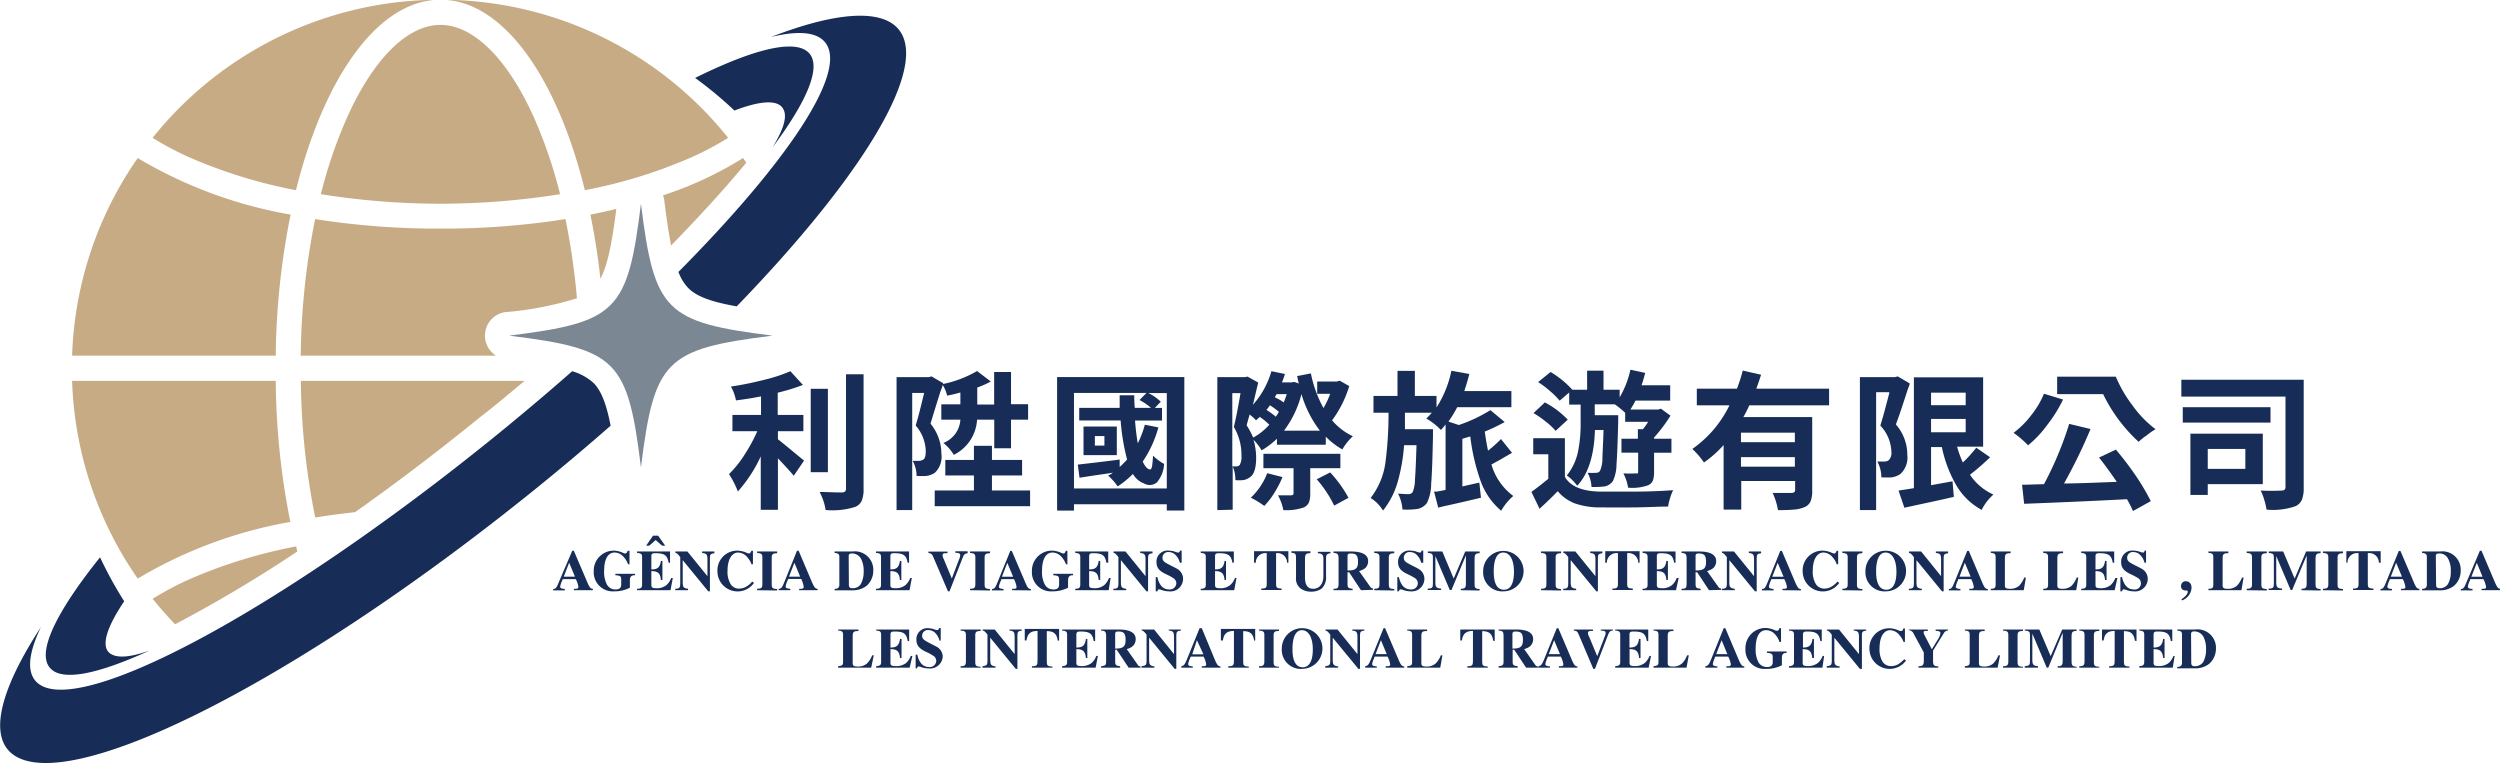 <svg xmlns="http://www.w3.org/2000/svg" viewBox="0 0 262.11 80"><defs><style>.cls-1{fill:#172d57;}.cls-2{fill:#c7ab84;}.cls-3{fill:#7c8794;}</style></defs><g id="图层_2" data-name="图层 2"><g id="图层_1-2" data-name="图层 1"><path class="cls-1" d="M79.76,53.45v-5.6a14.81,14.81,0,0,1-2.4,3.68,9.5,9.5,0,0,0-.93-1.82,11.39,11.39,0,0,0,1.64-2.05,17.75,17.75,0,0,0,1.33-2.45H76.79V43.5h3V41.56c-.86.17-1.73.31-2.63.42a4.53,4.53,0,0,0-.53-1.45A34.48,34.48,0,0,0,80,39.85a17,17,0,0,0,2.87-.93l1.31,1.44a21.25,21.25,0,0,1-2.64.81V43.5h2.69v1.71H81.56v.84c.31.24.93.75,1.86,1.52l.88.72-1.08,1.59c-.33-.41-.88-1-1.66-1.83v5.4ZM85,49.51V40.76H86.8v8.75Zm1.57,4a6.09,6.09,0,0,0-.64-1.93c.67,0,1.46.05,2.34.05.29,0,.43-.14.43-.39v-12h1.84v12a3.15,3.15,0,0,1-.19,1.25,1.29,1.29,0,0,1-.67.65A7.86,7.86,0,0,1,86.55,53.47Z"/><path class="cls-1" d="M94,53.48V39.54h3.39l.27-.08,1.22.71,0,.09a11.81,11.81,0,0,0,3.56-1.36L103.88,40a9.86,9.86,0,0,1-1.42.63v1.78h1.77V39H106v3.38h1.79V44H106V47h-1.76V44h-1.8A4.4,4.4,0,0,1,100,47.69a4.76,4.76,0,0,0-1.09-1.25A2.8,2.8,0,0,0,100.69,44h-2V42.39h2V41.15c-.45.13-.91.24-1.39.33a3.87,3.87,0,0,0-.47-1.14c0,.18-.14.45-.27.83-.48,1.54-.82,2.63-1,3.25a5,5,0,0,1,1.14,3.15,2.32,2.32,0,0,1-.69,2,2.06,2.06,0,0,1-.91.33,7.92,7.92,0,0,1-1,0,3.36,3.36,0,0,0-.41-1.58l.69,0a1,1,0,0,0,.44-.15q.24-.16.24-.87A4.24,4.24,0,0,0,96,44.61c.23-.72.52-1.86.89-3.41H95.64V53.48Zm4-.41V51.42h4.11V49.85h-3V48.22h3V46.74H104v1.48h3.16v1.63H104v1.57h4v1.65Z"/><path class="cls-1" d="M110.83,53.53v-14h13.34v14h-1.84v-.66H112.6v.66Zm1.77-2.32h9.73v-10h-1.94a4.74,4.74,0,0,1,1.31.91l-.62.65h.75v1.32H119c.08,1,.18,1.77.29,2.39a10.14,10.14,0,0,0,.74-1.95l1.42.28a11.93,11.93,0,0,1-1.64,3.58c.22.49.46.77.72.83s.29-.42.36-1.45a5.1,5.1,0,0,0,1.16.87,3.26,3.26,0,0,1-.75,1.93,1.17,1.17,0,0,1-1.35.12,2.25,2.25,0,0,1-1.17-1A10,10,0,0,1,117.18,51a5.53,5.53,0,0,0-1-1.13,2.94,2.94,0,0,0,.5-.31l-1.06.16c-1.14.16-1.95.29-2.44.37L113,48.71c1.59-.18,3.06-.35,4.39-.53l0,.78c.21-.19.48-.45.78-.78a22.92,22.92,0,0,1-.68-4.1h-4.34V42.76h4.24c0-.14,0-.37,0-.67s0-.51,0-.65h1.53q0,.87.06,1.32h1.69a6.07,6.07,0,0,0-1.2-.82l.73-.74H112.6Zm1-3.49v-3h3.49v3Zm1.19-1h1v-1h-1Z"/><path class="cls-1" d="M127.63,53.48V39.54h2.93l.23-.06,1.13.63-.14.56q-.27,1.17-.42,1.77a9,9,0,0,0,1.94-3.52l1.42.29c-.13.4-.23.69-.31.88h1l.28-.05.49.17a4.53,4.53,0,0,1-.13-.53c0-.11-.05-.2-.06-.25l1.45-.28a12.54,12.54,0,0,0,1.32,3.63,8.72,8.72,0,0,0,.7-1.49H138.1V40h2.06l.3-.09,1,.57a11.73,11.73,0,0,1-1.8,3.59,6.5,6.5,0,0,0,2.18,1.67,5.57,5.57,0,0,0-1.1,1.38A7.71,7.71,0,0,1,139,45.78v.85h-5.12V46a8.65,8.65,0,0,1-1.61,1.22,5,5,0,0,0-.85-1.11A6.65,6.65,0,0,1,131.7,48c0,1-.2,1.72-.61,2a1.54,1.54,0,0,1-.77.34,5.15,5.15,0,0,1-.8,0,3.4,3.4,0,0,0-.28-1.44v4.54Zm2-4.58a.48.48,0,0,0,.34-.14,1.77,1.77,0,0,0,.19-1,5.75,5.75,0,0,0-.8-3c.21-.84.44-2,.7-3.54h-.86v7.68Zm1.72-3a6.19,6.19,0,0,0,1.73-1.37,6.54,6.54,0,0,0-1-.82,2.11,2.11,0,0,1-.2.18l-.19.18a4.57,4.57,0,0,0-.68-.61q-.06.24-.18.66l-.13.47A7.76,7.76,0,0,1,131.39,45.89Zm1.2,7.14a9.32,9.32,0,0,0-1.41-.86,6.93,6.93,0,0,0,1.72-2.57l1.6.41a10.53,10.53,0,0,1-.86,1.66A7.27,7.27,0,0,1,132.59,53Zm2,.45a5.2,5.2,0,0,0-.56-1.56h1.38c.16,0,.25-.08.25-.2V49.09h-3.16V47.58h8.07v1.51h-3.16v2.67a2.39,2.39,0,0,1-.14.92,1.07,1.07,0,0,1-.53.52A5.51,5.51,0,0,1,134.56,53.48Zm-.8-9.79a4,4,0,0,0,.33-.52,7.42,7.42,0,0,0-.94-.69,4.4,4.4,0,0,1-.36.49A7.39,7.39,0,0,1,133.76,43.69Zm.83-1.49a8.83,8.83,0,0,0,.33-.89h-1.06c-.06.1-.13.21-.19.33C134.05,41.85,134.35,42,134.59,42.2Zm0,2.94h3.8a11.75,11.75,0,0,1-1.93-3.83A10.79,10.79,0,0,1,134.63,45.14Zm5.3,7.86a12,12,0,0,0-1.83-2.76l1.41-.72a12.84,12.84,0,0,1,1.92,2.66Z"/><path class="cls-1" d="M145,53.53a4,4,0,0,0-1.3-1.32,7.75,7.75,0,0,0,1.57-3.84,40,40,0,0,0,.31-5.1H144V41.51h2.52V38.88h1.82v2.63h2.27v1.21a11.27,11.27,0,0,0,1.56-3.85l1.88.34c-.13.52-.3,1.12-.53,1.79h4.94v1.69h-5.68a11.84,11.84,0,0,1-.92,1.51l1.09.36A15.75,15.75,0,0,0,156.26,43l1.5,1.25a21,21,0,0,1-2.09,1c.1.74.22,1.4.34,2a13.15,13.15,0,0,0,1.36-1.22l1.16,1.45c-.27.15-.66.37-1.16.67l-1,.55A6.26,6.26,0,0,0,158.66,52a5.89,5.89,0,0,0-1.27,1.55,7.29,7.29,0,0,1-2.18-3.19,21.39,21.39,0,0,1-1.06-4.6l-.42.12-.41.13V51l.78-.18,1-.22.17,1.58c-.9.22-2.21.53-3.95.91l-.53.13-.44-1.68.27,0c.41-.07.72-.12.94-.18V44.5a5.4,5.4,0,0,1-.49.58,6.79,6.79,0,0,0-1.53-1.2c.18-.17.37-.37.58-.61h-2.82c0,.59,0,1.17,0,1.73h2.94c0,.23,0,.47,0,.71-.05,2.41-.11,4.09-.19,5a4.77,4.77,0,0,1-.43,2,1.61,1.61,0,0,1-1,.65,8.27,8.27,0,0,1-1.58.06,4.31,4.31,0,0,0-.46-1.66c.3,0,.66.05,1.07.05a.52.52,0,0,0,.46-.22,3.46,3.46,0,0,0,.24-1.32c.06-.73.11-1.93.16-3.59h-1.3a19.4,19.4,0,0,1-.66,3.81A8.63,8.63,0,0,1,145,53.53Z"/><path class="cls-1" d="M161.41,53.34l-.85-1.77c.72-.51,1.31-1,1.77-1.37V47.63h-1.58V45.94h3.32V50c.59,1,1.77,1.47,3.53,1.54,1,0,2.27,0,3.82,0s3-.07,4-.15a4.83,4.83,0,0,0-.32.83,5.25,5.25,0,0,0-.21.89c-1,0-2.24.08-3.67.09s-2.69,0-3.63,0a8,8,0,0,1-2.5-.43,4.42,4.42,0,0,1-1.77-1.27Q162.26,52.58,161.41,53.34Zm1.69-8.17a7.22,7.22,0,0,0-1-.94,11,11,0,0,0-1.32-.92l1.19-1.12A9.29,9.29,0,0,1,164.37,44Zm7.6,6a4.77,4.77,0,0,0-.5-1.54,11.78,11.78,0,0,0,1.32,0,.26.26,0,0,0,.18,0s.05-.07.05-.15V47.46H170V46h1.72V45h.53a6.39,6.39,0,0,0,.55-.78h-2.41v-.94a9.53,9.53,0,0,0-1.09-.89h-2.1v1.14h2.46v.64c-.06,2.19-.11,3.7-.18,4.51a4.14,4.14,0,0,1-.37,1.74,1.35,1.35,0,0,1-.89.58,9.62,9.62,0,0,1-1.36.06,3.45,3.45,0,0,0-.41-1.49,8.17,8.17,0,0,0,.91,0,.47.47,0,0,0,.39-.2A3.27,3.27,0,0,0,168,48.3c0-.64.08-1.71.12-3.22h-.9q-.12,4-1.86,5.85a4.66,4.66,0,0,0-1.09-1.08,5.92,5.92,0,0,0,1.22-2.74,14.54,14.54,0,0,0,.23-2.8V42.42h-1.2V41.15l-1,.86a7.74,7.74,0,0,0-1-1,9.46,9.46,0,0,0-1.26-.95L162.57,39a10.1,10.1,0,0,1,2.28,1.86l0,0h1.55v-2h1.72v2h1.69v.8a9.91,9.91,0,0,0,1.13-2.9l1.55.34c-.11.42-.23.85-.38,1.29h3V42h-3.64a8.78,8.78,0,0,1-.54.94h2.9l.31-.09,1,.73a15.93,15.93,0,0,1-1.72,2.29V46h1.82v1.47h-1.82v2a2.74,2.74,0,0,1-.11.87.93.93,0,0,1-.5.53A4.89,4.89,0,0,1,170.7,51.13Z"/><path class="cls-1" d="M186.41,53.48a7,7,0,0,0-.56-1.8c.53,0,1.19,0,2,0,.24,0,.36-.12.36-.31v-.94h-5.65v3h-1.85V46.66a11.73,11.73,0,0,1-2.06,1.83,8.35,8.35,0,0,0-1.22-1.42,11.94,11.94,0,0,0,3.89-4.57h-3.42V40.75h4.21a17.35,17.35,0,0,0,.61-1.9l1.92.44c-.21.65-.38,1.13-.5,1.46h7.63V42.5h-8.37a11.76,11.76,0,0,1-.62,1.23H190v7.73a2.84,2.84,0,0,1-.17,1.1,1.16,1.16,0,0,1-.64.61,3.43,3.43,0,0,1-1.14.26A16.28,16.28,0,0,1,186.41,53.48Zm-3.88-7.12h5.65v-1h-5.65Zm0,2.57h5.65v-1h-5.65Z"/><path class="cls-1" d="M195,53.48V39.54h3.69l.27-.08,1.26.74c0,.15-.11.37-.22.67q-.83,2.6-1.23,3.63a4.82,4.82,0,0,1,1.2,3.19,2.34,2.34,0,0,1-.72,2,2.1,2.1,0,0,1-.92.36,8.24,8.24,0,0,1-.85,0h-.23a3.54,3.54,0,0,0-.42-1.66h.73a.76.76,0,0,0,.46-.14,1.07,1.07,0,0,0,.28-.87,4.16,4.16,0,0,0-1.16-2.76c.21-.64.52-1.78.94-3.41a.46.46,0,0,1,0-.09H196.7V53.48Zm12.81,0a6.85,6.85,0,0,1-2.71-2.61,13.53,13.53,0,0,1-1.51-4h-1.13v4l2.25-.41.14,1.63c-.75.18-1.87.43-3.38.75l-1.81.39-.61-1.8,1-.15.61-.1V39.56h7.26v7.27h-2.73a11.28,11.28,0,0,0,.6,1.66,13.64,13.64,0,0,0,1.41-1.55l1.45,1a24.19,24.19,0,0,1-2.11,1.83A5.73,5.73,0,0,0,209,51.85,5.34,5.34,0,0,0,207.78,53.43Zm-5.35-11h3.63V41.17h-3.63Zm0,2.84h3.63V43.92h-3.63Z"/><path class="cls-1" d="M212.63,46.69a10.09,10.09,0,0,0-1.52-1.31,9.55,9.55,0,0,0,1.9-1.91,9.34,9.34,0,0,0,1.29-2.19l2,.61a14.73,14.73,0,0,1-1.62,2.61A11.65,11.65,0,0,1,212.63,46.69Zm11,6.89a11.18,11.18,0,0,0-.63-1.24c-3.05.16-6.65.32-10.78.48l-.22-2h.3l2-.06a33.84,33.84,0,0,0,1.47-3.1,33.13,33.13,0,0,0,1.17-3.22l2.24.54a54.59,54.59,0,0,1-2.78,5.71c1.27,0,3.11-.08,5.53-.17q-1-1.47-1.86-2.55l1.77-.83a33.73,33.73,0,0,1,2.1,2.76,24.41,24.41,0,0,1,1.56,2.64Zm.59-7.26a16.53,16.53,0,0,1-3.72-5h-4.82V39.49h6.15a13.56,13.56,0,0,0,1.74,3A11.11,11.11,0,0,0,226,45a6.34,6.34,0,0,0-.91.63A6.4,6.4,0,0,0,224.22,46.32Z"/><path class="cls-1" d="M237.63,53.43a5.93,5.93,0,0,0-.23-1,5.68,5.68,0,0,0-.38-1,20.73,20.73,0,0,0,2.21,0c.26,0,.39-.12.39-.35V41.58H228.7V39.81h12.83V51.12a3.34,3.34,0,0,1-.18,1.25,1.33,1.33,0,0,1-.68.7A7.13,7.13,0,0,1,237.63,53.43Zm-8.78-9.12V42.69h9.2v1.62Zm.8,7.58V45.47h7.59v5.29h-5.77v1.13Zm1.82-2.73h3.94V47.07h-3.94Z"/><path class="cls-1" d="M60.17,61.88v-.15l.2,0c.19,0,.27-.06.27-.19a2.58,2.58,0,0,0-.27-.82H59l-.08.2a2.35,2.35,0,0,0-.19.59c0,.15.13.22.49.24v.15H58v-.15c.27,0,.36-.15.59-.72L60,57.74h.16l1.34,3.13c.3.73.41.86.66.86v.15ZM59.67,59l-.56,1.46h1.17Z"/><path class="cls-1" d="M66.56,60.31c-.45,0-.52.22-.52.6v.71a3.54,3.54,0,0,1-1.66.38,2,2,0,0,1-2.13-2.11,2.1,2.1,0,0,1,2.09-2.16,2.39,2.39,0,0,1,.93.21.74.74,0,0,0,.27.09c.12,0,.18-.06.27-.28H66v1.41h-.15a2.32,2.32,0,0,0-.58-.89,1.24,1.24,0,0,0-.83-.34c-.69,0-1.1.68-1.1,1.92a2.8,2.8,0,0,0,.29,1.43,1,1,0,0,0,.93.52c.42,0,.57-.21.57-.51v-.54c0-.31-.09-.41-.61-.44v-.15h2.07Z"/><path class="cls-1" d="M70.3,61.88H66.79v-.15c.44,0,.53-.14.53-.45V58.4c0-.31-.12-.4-.53-.43v-.15h3.46V59H70.1c-.14-.8-.44-1-1.42-1-.31,0-.39.09-.39.32V59.7c.63,0,.9-.19,1-.89h.16v2h-.16c-.06-.72-.32-.93-1-.93v1.45c0,.26.11.34.5.34a1.58,1.58,0,0,0,1.09-.33,1.89,1.89,0,0,0,.49-.74h.17Zm-.88-4.67-.68-.59-.67.59h-.33l.73-1.05H69l.74,1.05Z"/><path class="cls-1" d="M74.9,58c-.39.06-.47.12-.47.5V62h-.17l-2.68-3.27V61.1c0,.46.1.58.56.63v.15H70.79v-.15c.44,0,.53-.14.53-.5V58.41c-.26-.35-.39-.44-.51-.44v-.15h1.26l2.1,2.59v-1.8c0-.48-.11-.59-.56-.64v-.15H74.9Z"/><path class="cls-1" d="M79.05,61.12a2.11,2.11,0,0,1-3.83-1.18,2.07,2.07,0,0,1,2.08-2.21,2.51,2.51,0,0,1,.94.21.84.84,0,0,0,.28.09c.11,0,.17-.06.26-.28h.16v1.41h-.15a2.09,2.09,0,0,0-.4-.69,1.3,1.3,0,0,0-1-.54c-.63,0-1.11.68-1.11,1.88a2.45,2.45,0,0,0,.33,1.44,1,1,0,0,0,.88.46,1.5,1.5,0,0,0,.76-.21,2.39,2.39,0,0,0,.62-.53Z"/><path class="cls-1" d="M79.38,61.88v-.15c.45,0,.55-.11.55-.48V58.42c0-.33-.12-.42-.55-.45v-.15h2.1V58c-.45,0-.57.12-.57.45v2.83c0,.39.11.45.57.48v.15Z"/><path class="cls-1" d="M83.79,61.88v-.15l.19,0c.2,0,.28-.06.28-.19A2.44,2.44,0,0,0,84,60.7H82.63l-.07.2a2,2,0,0,0-.19.59c0,.15.13.22.49.24v.15H81.64v-.15c.28,0,.37-.15.6-.72l1.32-3.27h.17l1.33,3.13c.31.73.42.86.66.86v.15ZM83.29,59l-.57,1.46h1.17Z"/><path class="cls-1" d="M89.38,57.82a1.93,1.93,0,0,1,2.18,2,2.13,2.13,0,0,1-.69,1.59,2.35,2.35,0,0,1-1.51.48H87.5v-.15c.35,0,.5-.15.5-.44V58.38c0-.28-.11-.37-.5-.41v-.15ZM89,61.28c0,.27.08.39.35.39a1,1,0,0,0,.9-.43,2.71,2.71,0,0,0,.3-1.34,2.66,2.66,0,0,0-.25-1.26,1.06,1.06,0,0,0-1-.61c-.23,0-.32.09-.32.26Z"/><path class="cls-1" d="M95.36,61.88H91.84v-.15c.45,0,.53-.14.53-.45V58.4c0-.31-.11-.4-.53-.43v-.15h3.47V59h-.15c-.14-.8-.45-1-1.42-1-.32,0-.39.09-.39.32V59.7c.63,0,.9-.19,1-.89h.15v2h-.15c-.06-.72-.32-.93-1-.93v1.45c0,.26.1.34.49.34a1.61,1.61,0,0,0,1.1-.33,1.89,1.89,0,0,0,.49-.74h.17Z"/><path class="cls-1" d="M101.46,58c-.32.05-.4.12-.54.5L99.55,62h-.16l-1.54-3.6c-.15-.33-.21-.37-.51-.42v-.15h2V58l-.2,0c-.22,0-.32.07-.32.21a1.16,1.16,0,0,0,.14.44l.83,2,.76-2a1,1,0,0,0,.12-.43c0-.19-.09-.24-.51-.27v-.15h1.28Z"/><path class="cls-1" d="M101.7,61.88v-.15c.45,0,.56-.11.56-.48V58.42c0-.33-.13-.42-.56-.45v-.15h2.1V58c-.45,0-.57.12-.57.45v2.83c0,.39.11.45.57.48v.15Z"/><path class="cls-1" d="M106.11,61.88v-.15l.2,0c.19,0,.27-.06.27-.19a2.58,2.58,0,0,0-.27-.82H105l-.08.2a2.35,2.35,0,0,0-.19.59c0,.15.13.22.49.24v.15H104v-.15c.27,0,.36-.15.59-.72l1.33-3.27h.16l1.34,3.13c.3.73.41.86.66.86v.15Zm-.5-2.87-.56,1.46h1.17Z"/><path class="cls-1" d="M112.5,60.31c-.45,0-.52.22-.52.6v.71a3.54,3.54,0,0,1-1.66.38,2,2,0,0,1-2.13-2.11,2.1,2.1,0,0,1,2.09-2.16,2.39,2.39,0,0,1,.93.21.74.74,0,0,0,.27.09c.12,0,.18-.06.27-.28h.16v1.41h-.15a2.32,2.32,0,0,0-.58-.89,1.24,1.24,0,0,0-.83-.34c-.69,0-1.1.68-1.1,1.92a2.8,2.8,0,0,0,.29,1.43,1,1,0,0,0,.93.52c.42,0,.57-.21.57-.51v-.54c0-.31-.09-.41-.61-.44v-.15h2.07Z"/><path class="cls-1" d="M116.24,61.88h-3.51v-.15c.44,0,.53-.14.53-.45V58.4c0-.31-.12-.4-.53-.43v-.15h3.46V59H116c-.14-.8-.44-1-1.42-1-.31,0-.39.09-.39.32V59.7c.63,0,.9-.19,1-.89h.16v2h-.16c-.06-.72-.32-.93-1-.93v1.45c0,.26.11.34.5.34a1.58,1.58,0,0,0,1.09-.33,1.89,1.89,0,0,0,.49-.74h.17Z"/><path class="cls-1" d="M120.84,58c-.39.06-.47.12-.47.5V62h-.17l-2.68-3.27V61.1c0,.46.1.58.56.63v.15h-1.35v-.15c.44,0,.53-.14.53-.5V58.41c-.26-.35-.39-.44-.51-.44v-.15H118l2.1,2.59v-1.8c0-.48-.11-.59-.56-.64v-.15h1.29Z"/><path class="cls-1" d="M123.7,59a1.69,1.69,0,0,0-.42-.78,1,1,0,0,0-.74-.34.59.59,0,0,0-.66.59c0,.3.14.44.62.69.29.16.58.29.89.46a1.22,1.22,0,0,1,.65,1.06A1.33,1.33,0,0,1,122.55,62a2.33,2.33,0,0,1-.78-.15l-.24-.06c-.1,0-.15.05-.18.21h-.18V60.51h.18a2,2,0,0,0,.36.86,1.06,1.06,0,0,0,.86.43.68.68,0,0,0,.76-.68.67.67,0,0,0-.35-.53,6.15,6.15,0,0,0-.73-.39c-.68-.32-1-.65-1-1.26a1.16,1.16,0,0,1,1.31-1.21,1.89,1.89,0,0,1,.7.14,1,1,0,0,0,.25.06c.11,0,.16,0,.2-.2h.18V59Z"/><path class="cls-1" d="M129.4,61.88h-3.51v-.15c.45,0,.53-.14.53-.45V58.4c0-.31-.11-.4-.53-.43v-.15h3.47V59h-.15c-.14-.8-.45-1-1.43-1-.31,0-.39.09-.39.32V59.7c.64,0,.9-.19,1-.89h.15v2h-.15c-.07-.72-.32-.93-1-.93v1.45c0,.26.11.34.5.34a1.56,1.56,0,0,0,1.09-.33,1.79,1.79,0,0,0,.5-.74h.16Z"/><path class="cls-1" d="M134.94,59a1,1,0,0,0-1.15-1v3.16c0,.46.06.52.58.55v.15h-2.14v-.15c.52,0,.58-.11.58-.55V58a1,1,0,0,0-1.15,1h-.18l0-1.21h3.6V59Z"/><path class="cls-1" d="M139.5,58c-.38.06-.47.16-.47.52v1.88a1.66,1.66,0,0,1-.45,1.3,1.83,1.83,0,0,1-1.11.33,1.81,1.81,0,0,1-1.11-.33,1.3,1.3,0,0,1-.48-1.17v-2c0-.49-.07-.53-.49-.58v-.15h2V58c-.47,0-.57.12-.57.61v1.91c0,.83.29,1.21.87,1.21s1.06-.44,1.06-1.33v-1.8c0-.44-.14-.56-.58-.6v-.15h1.31Z"/><path class="cls-1" d="M142.69,61.88,141.45,60h-.17v1.18c0,.44.06.49.53.55v.15h-2v-.15c.47,0,.53-.09.53-.57V58.57c0-.46-.08-.57-.53-.6v-.15h1.85c1.17,0,1.78.35,1.78,1a1,1,0,0,1-.27.71,1.65,1.65,0,0,1-.68.34l1.2,1.69a.32.32,0,0,0,.26.13v.15Zm-1.41-2.07c.79,0,1.1-.16,1.1-.89s-.22-.89-.78-.89c-.23,0-.32.07-.32.27Z"/><path class="cls-1" d="M144.08,61.88v-.15c.45,0,.55-.11.55-.48V58.42c0-.33-.12-.42-.55-.45v-.15h2.1V58c-.45,0-.57.12-.57.45v2.83c0,.39.11.45.57.48v.15Z"/><path class="cls-1" d="M149,59a1.69,1.69,0,0,0-.42-.78,1,1,0,0,0-.74-.34.59.59,0,0,0-.66.59c0,.3.14.44.62.69.29.16.58.29.88.46a1.21,1.21,0,0,1,.66,1.06A1.33,1.33,0,0,1,147.88,62a2.29,2.29,0,0,1-.78-.15,1,1,0,0,0-.25-.06c-.09,0-.14.05-.18.21h-.17V60.51h.17a2.24,2.24,0,0,0,.36.86,1.09,1.09,0,0,0,.87.43.67.67,0,0,0,.75-.68.65.65,0,0,0-.34-.53,6.15,6.15,0,0,0-.73-.39c-.68-.32-1-.65-1-1.26a1.17,1.17,0,0,1,1.32-1.21,1.93,1.93,0,0,1,.7.14,1,1,0,0,0,.25.06c.11,0,.15,0,.19-.2h.18V59Z"/><path class="cls-1" d="M153.16,61.88v-.15c.45,0,.53-.15.53-.5v-3l-1.51,3.63H152l-1.51-3.56v2.79c0,.45.11.59.6.62v.15h-1.4v-.15c.47,0,.54-.11.54-.5V58.42c0-.33-.09-.41-.53-.45v-.15h1.52l1.19,2.84,1.21-2.84h1.51V58c-.44,0-.53.14-.53.59v2.57c0,.43,0,.56.53.6v.15Z"/><path class="cls-1" d="M157.61,62a2,2,0,0,1-2.11-2.12A2.12,2.12,0,1,1,157.61,62Zm0-4.07c-.66,0-1,.71-1,2s.38,1.9,1.07,1.9,1.05-.65,1.05-1.89S158.3,57.93,157.6,57.93Z"/><path class="cls-1" d="M161.57,61.88v-.15c.45,0,.56-.11.56-.48V58.42c0-.33-.13-.42-.56-.45v-.15h2.1V58c-.44,0-.57.12-.57.45v2.83c0,.39.11.45.57.48v.15Z"/><path class="cls-1" d="M168,58c-.39.06-.47.12-.47.5V62h-.16l-2.69-3.27V61.1c0,.46.1.58.57.63v.15h-1.36v-.15c.44,0,.53-.14.53-.5V58.41c-.25-.35-.39-.44-.51-.44v-.15h1.26l2.1,2.59v-1.8c0-.48-.11-.59-.55-.64v-.15H168Z"/><path class="cls-1" d="M171.76,59a1,1,0,0,0-1.16-1v3.16c0,.46.07.52.59.55v.15h-2.14v-.15c.52,0,.58-.11.58-.55V58a1,1,0,0,0-1.16,1h-.17l0-1.21h3.6V59Z"/><path class="cls-1" d="M175.72,61.88h-3.51v-.15c.44,0,.53-.14.53-.45V58.4c0-.31-.12-.4-.53-.43v-.15h3.46V59h-.15c-.13-.8-.44-1-1.42-1-.31,0-.39.09-.39.32V59.7c.64,0,.9-.19,1-.89h.16v2h-.16c-.06-.72-.32-.93-1-.93v1.45c0,.26.11.34.5.34a1.56,1.56,0,0,0,1.09-.33,1.79,1.79,0,0,0,.49-.74H176Z"/><path class="cls-1" d="M179.18,61.88,177.94,60h-.17v1.18c0,.44.06.49.53.55v.15h-2v-.15c.47,0,.53-.09.53-.57V58.57c0-.46-.09-.57-.53-.6v-.15h1.85c1.17,0,1.78.35,1.78,1a1,1,0,0,1-.27.71,1.65,1.65,0,0,1-.68.34l1.2,1.69a.3.3,0,0,0,.26.13v.15Zm-1.41-2.07c.79,0,1.1-.16,1.1-.89s-.22-.89-.78-.89c-.24,0-.32.07-.32.27Z"/><path class="cls-1" d="M184.65,58c-.39.06-.47.12-.47.5V62H184l-2.69-3.27V61.1c0,.46.11.58.57.63v.15h-1.36v-.15c.44,0,.53-.14.53-.5V58.41c-.25-.35-.39-.44-.51-.44v-.15h1.26l2.1,2.59v-1.8c0-.48-.11-.59-.55-.64v-.15h1.28Z"/><path class="cls-1" d="M186.88,61.88v-.15l.19,0c.2,0,.28-.06.28-.19a2.44,2.44,0,0,0-.28-.82h-1.35l-.08.2a2.29,2.29,0,0,0-.18.59c0,.15.13.22.49.24v.15h-1.22v-.15c.28,0,.37-.15.6-.72l1.32-3.27h.17l1.33,3.13c.31.73.42.86.66.86v.15Zm-.5-2.87-.57,1.46H187Z"/><path class="cls-1" d="M192.83,61.12A2.11,2.11,0,0,1,189,59.94a2.08,2.08,0,0,1,2.09-2.21,2.51,2.51,0,0,1,.93.21.84.84,0,0,0,.28.09c.11,0,.17-.06.26-.28h.16v1.41h-.15a1.93,1.93,0,0,0-.4-.69,1.29,1.29,0,0,0-1-.54c-.63,0-1.11.68-1.11,1.88a2.52,2.52,0,0,0,.33,1.44,1.05,1.05,0,0,0,.88.46,1.48,1.48,0,0,0,.76-.21,2.39,2.39,0,0,0,.62-.53Z"/><path class="cls-1" d="M193.16,61.88v-.15c.45,0,.56-.11.56-.48V58.42c0-.33-.13-.42-.56-.45v-.15h2.1V58c-.44,0-.57.12-.57.45v2.83c0,.39.11.45.57.48v.15Z"/><path class="cls-1" d="M197.7,62a2,2,0,0,1-2.12-2.12A2.13,2.13,0,1,1,197.7,62Zm0-4.07c-.66,0-1,.71-1,2s.39,1.9,1.07,1.9,1.06-.65,1.06-1.89S198.38,57.93,197.68,57.93Z"/><path class="cls-1" d="M204.25,58c-.39.06-.47.12-.47.5V62h-.17l-2.68-3.27V61.1c0,.46.1.58.56.63v.15h-1.36v-.15c.44,0,.53-.14.53-.5V58.41c-.25-.35-.39-.44-.51-.44v-.15h1.27l2.09,2.59v-1.8c0-.48-.1-.59-.55-.64v-.15h1.29Z"/><path class="cls-1" d="M206.47,61.88v-.15l.2,0c.2,0,.27-.06.27-.19a2.58,2.58,0,0,0-.27-.82h-1.35l-.08.2a2.35,2.35,0,0,0-.19.59c0,.15.13.22.49.24v.15h-1.21v-.15c.27,0,.36-.15.59-.72l1.33-3.27h.17l1.33,3.13c.3.73.41.86.66.86v.15ZM206,59l-.56,1.46h1.17Z"/><path class="cls-1" d="M212.18,61.88h-3.46v-.15c.43,0,.51-.12.51-.44V58.42c0-.34-.11-.42-.51-.45v-.15h2.08V58c-.52,0-.6.1-.6.59v2.79c0,.26.12.35.51.35a1.4,1.4,0,0,0,1-.33,2.58,2.58,0,0,0,.52-.85h.17Z"/><path class="cls-1" d="M217.68,61.88h-3.46v-.15c.43,0,.51-.12.51-.44V58.42c0-.34-.11-.42-.51-.45v-.15h2.08V58c-.52,0-.6.1-.6.59v2.79c0,.26.12.35.51.35a1.4,1.4,0,0,0,1-.33,2.58,2.58,0,0,0,.52-.85h.17Z"/><path class="cls-1" d="M221.71,61.88H218.2v-.15c.44,0,.53-.14.53-.45V58.4c0-.31-.12-.4-.53-.43v-.15h3.46V59h-.15c-.14-.8-.44-1-1.42-1-.31,0-.39.09-.39.32V59.7c.64,0,.9-.19,1-.89h.16v2h-.16c-.06-.72-.32-.93-1-.93v1.45c0,.26.11.34.5.34a1.58,1.58,0,0,0,1.09-.33,1.89,1.89,0,0,0,.49-.74H222Z"/><path class="cls-1" d="M224.84,59a1.69,1.69,0,0,0-.42-.78,1,1,0,0,0-.74-.34.59.59,0,0,0-.66.59c0,.3.14.44.62.69.29.16.58.29.89.46a1.22,1.22,0,0,1,.65,1.06A1.33,1.33,0,0,1,223.69,62a2.33,2.33,0,0,1-.78-.15,1.1,1.1,0,0,0-.24-.06c-.1,0-.15.05-.18.21h-.18V60.51h.18a2,2,0,0,0,.36.86,1.06,1.06,0,0,0,.86.43.65.65,0,0,0,.42-1.21,7.25,7.25,0,0,0-.74-.39c-.68-.32-1-.65-1-1.26a1.16,1.16,0,0,1,1.31-1.21,1.86,1.86,0,0,1,.7.14,1,1,0,0,0,.26.06c.1,0,.15,0,.19-.2H225V59Z"/><path class="cls-1" d="M228.71,62.83c.45-.31.66-.56.66-.8a.12.12,0,0,0-.12-.12h-.14a.43.43,0,0,1-.44-.46.48.48,0,0,1,.5-.51c.38,0,.6.27.6.7a1.5,1.5,0,0,1-1,1.31Z"/><path class="cls-1" d="M235,61.88h-3.46v-.15c.44,0,.51-.12.51-.44V58.42c0-.34-.1-.42-.51-.45v-.15h2.09V58c-.52,0-.6.1-.6.59v2.79c0,.26.12.35.51.35a1.37,1.37,0,0,0,1-.33,2.58,2.58,0,0,0,.52-.85h.17Z"/><path class="cls-1" d="M235.55,61.88v-.15c.45,0,.56-.11.56-.48V58.42c0-.33-.12-.42-.56-.45v-.15h2.11V58c-.45,0-.57.12-.57.45v2.83c0,.39.11.45.57.48v.15Z"/><path class="cls-1" d="M241.3,61.88v-.15c.45,0,.54-.15.54-.5v-3l-1.52,3.63h-.16l-1.51-3.56v2.79c0,.45.11.59.61.62v.15h-1.41v-.15c.47,0,.55-.11.55-.5V58.42c0-.33-.1-.41-.54-.45v-.15h1.52l1.2,2.84,1.2-2.84h1.52V58c-.44,0-.53.14-.53.59v2.57c0,.43,0,.56.53.6v.15Z"/><path class="cls-1" d="M243.55,61.88v-.15c.45,0,.56-.11.56-.48V58.42c0-.33-.13-.42-.56-.45v-.15h2.1V58c-.44,0-.57.12-.57.45v2.83c0,.39.11.45.57.48v.15Z"/><path class="cls-1" d="M249.41,59a1,1,0,0,0-1.16-1v3.16c0,.46.07.52.59.55v.15H246.7v-.15c.52,0,.58-.11.58-.55V58a1,1,0,0,0-1.16,1H246l0-1.21h3.6V59Z"/><path class="cls-1" d="M251.73,61.88v-.15l.19,0c.2,0,.27-.06.27-.19a2.58,2.58,0,0,0-.27-.82h-1.35l-.08.2a2.35,2.35,0,0,0-.19.59c0,.15.14.22.49.24v.15h-1.21v-.15c.27,0,.36-.15.59-.72l1.33-3.27h.17L253,60.87c.3.73.41.86.66.86v.15ZM251.22,59l-.56,1.46h1.17Z"/><path class="cls-1" d="M255.81,57.82a1.92,1.92,0,0,1,2.18,2,2.1,2.1,0,0,1-.69,1.59,2.31,2.31,0,0,1-1.51.48h-1.85v-.15c.35,0,.5-.15.5-.44V58.38c0-.28-.12-.37-.5-.41v-.15Zm-.4,3.46c0,.27.08.39.35.39a1,1,0,0,0,.89-.43,2.61,2.61,0,0,0,.3-1.34,2.55,2.55,0,0,0-.25-1.26,1,1,0,0,0-1-.61c-.24,0-.32.09-.32.26Z"/><path class="cls-1" d="M260.18,61.88v-.15l.19,0c.2,0,.28-.06.28-.19a2.44,2.44,0,0,0-.28-.82H259l-.07.2a2,2,0,0,0-.19.59c0,.15.13.22.49.24v.15H258v-.15c.28,0,.37-.15.6-.72L260,57.74h.17l1.33,3.13c.31.73.42.86.66.86v.15Zm-.5-2.87-.57,1.46h1.17Z"/><path class="cls-1" d="M91.34,70H87.87v-.15c.44-.06.52-.12.52-.44V66.56c0-.34-.11-.42-.52-.45V66H90v.16c-.52,0-.6.1-.6.59v2.78c0,.26.12.35.51.35a1.36,1.36,0,0,0,1-.33,2.43,2.43,0,0,0,.53-.84h.17Z"/><path class="cls-1" d="M95.37,70H91.86v-.15c.44-.05.52-.15.52-.46V66.54c0-.31-.11-.4-.52-.43V66h3.46v1.21h-.15c-.14-.81-.44-1-1.42-1-.31,0-.39.1-.39.33v1.35c.63,0,.9-.2,1-.9h.16v2h-.16c-.06-.71-.32-.93-1-.93V69.5c0,.25.11.33.5.33A1.63,1.63,0,0,0,95,69.51a1.89,1.89,0,0,0,.49-.74h.17Z"/><path class="cls-1" d="M98.5,67.17a1.69,1.69,0,0,0-.42-.78,1,1,0,0,0-.74-.33.59.59,0,0,0-.66.59c0,.29.14.43.62.69l.89.46a1.22,1.22,0,0,1,.65,1,1.33,1.33,0,0,1-1.49,1.28,2.3,2.3,0,0,1-.78-.14,1.1,1.1,0,0,0-.24-.06c-.1,0-.15,0-.18.2H96V68.64h.18a1.87,1.87,0,0,0,.36.86,1,1,0,0,0,.86.43.67.67,0,0,0,.76-.67.65.65,0,0,0-.35-.53,4.18,4.18,0,0,0-.73-.39c-.68-.33-1-.66-1-1.26a1.15,1.15,0,0,1,1.31-1.21A1.89,1.89,0,0,1,98,66a1,1,0,0,0,.25.06c.11,0,.15,0,.2-.21h.18v1.31Z"/><path class="cls-1" d="M100.71,70v-.15c.46,0,.56-.12.56-.49V66.56c0-.34-.12-.42-.56-.45V66h2.11v.15c-.45,0-.57.11-.57.45v2.82c0,.39.11.46.57.49V70Z"/><path class="cls-1" d="M107.14,66.11c-.39.06-.47.12-.47.5v3.52h-.17l-2.68-3.27v2.37c0,.46.1.58.56.64V70H103v-.15c.44-.06.53-.14.53-.51V66.54c-.25-.35-.39-.43-.51-.43V66h1.27l2.09,2.58V66.75c0-.48-.1-.6-.55-.64V66h1.29Z"/><path class="cls-1" d="M110.9,67.17c-.1-.72-.41-1-1.15-1v3.17c0,.45.06.51.59.55V70h-2.15v-.15c.52,0,.59-.11.59-.55V66.15c-.75,0-1.06.3-1.16,1h-.18l0-1.21h3.6l0,1.21Z"/><path class="cls-1" d="M114.87,70h-3.52v-.15c.45-.05.53-.15.53-.46V66.54c0-.31-.11-.4-.53-.43V66h3.47v1.21h-.15c-.14-.81-.45-1-1.42-1-.32,0-.4.1-.4.33v1.35c.64,0,.91-.2,1-.9H114v2h-.15c-.06-.71-.32-.93-1-.93V69.5c0,.25.11.33.5.33a1.66,1.66,0,0,0,1.1-.32,1.89,1.89,0,0,0,.49-.74h.17Z"/><path class="cls-1" d="M118.33,70l-1.25-1.88h-.16v1.18c0,.43.06.49.52.55V70h-2v-.15c.47-.06.53-.1.53-.57V66.71c0-.47-.08-.57-.53-.6V66h1.85c1.17,0,1.78.34,1.78,1a1,1,0,0,1-.27.71,1.4,1.4,0,0,1-.67.34l1.19,1.7a.37.37,0,0,0,.27.13V70ZM116.92,68c.78,0,1.09-.16,1.09-.9s-.22-.89-.78-.89c-.23,0-.31.08-.31.27Z"/><path class="cls-1" d="M123.8,66.11c-.39.06-.47.12-.47.5v3.52h-.17l-2.68-3.27v2.37c0,.46.1.58.56.64V70h-1.36v-.15c.44-.06.53-.14.53-.51V66.54c-.25-.35-.39-.43-.51-.43V66H121l2.09,2.58V66.75c0-.48-.1-.6-.55-.64V66h1.29Z"/><path class="cls-1" d="M126,70v-.15l.19,0c.2,0,.27-.07.27-.2a2.64,2.64,0,0,0-.27-.81h-1.35l-.08.2a2.43,2.43,0,0,0-.19.58c0,.16.14.22.49.25V70h-1.21v-.15c.27-.05.36-.16.59-.72l1.33-3.27H126L127.3,69c.3.73.41.86.66.86V70Zm-.51-2.88L125,68.6h1.17Z"/><path class="cls-1" d="M131.49,67.17c-.1-.72-.41-1-1.15-1v3.17c0,.45.06.51.59.55V70h-2.15v-.15c.52,0,.59-.11.59-.55V66.15c-.75,0-1.06.3-1.16,1H128l0-1.21h3.6v1.21Z"/><path class="cls-1" d="M132,70v-.15c.45,0,.56-.12.56-.49V66.56c0-.34-.13-.42-.56-.45V66h2.1v.15c-.45,0-.57.11-.57.45v2.82c0,.39.11.46.57.49V70Z"/><path class="cls-1" d="M136.51,70.13A2,2,0,0,1,134.39,68a2.13,2.13,0,1,1,2.12,2.12Zm0-4.06c-.66,0-1,.71-1,2s.39,1.89,1.07,1.89,1.06-.64,1.06-1.88S137.19,66.07,136.49,66.07Z"/><path class="cls-1" d="M143.05,66.11c-.39.06-.46.12-.46.5v3.52h-.17l-2.69-3.27v2.37c0,.46.11.58.57.64V70h-1.36v-.15c.44-.06.53-.14.53-.51V66.54c-.25-.35-.39-.43-.51-.43V66h1.27l2.09,2.58V66.75c0-.48-.11-.6-.55-.64V66h1.28Z"/><path class="cls-1" d="M145.28,70v-.15l.2,0c.19,0,.27-.07.27-.2a2.64,2.64,0,0,0-.27-.81h-1.36l-.07.2a2.43,2.43,0,0,0-.19.58c0,.16.13.22.49.25V70h-1.22v-.15c.28-.05.37-.16.6-.72l1.33-3.27h.16L146.56,69c.3.73.41.86.66.86V70Zm-.5-2.88-.56,1.46h1.17Z"/><path class="cls-1" d="M151,70h-3.46v-.15c.43-.06.51-.12.51-.44V66.56c0-.34-.11-.42-.51-.45V66h2.08v.16c-.52,0-.6.1-.6.59v2.78c0,.26.12.35.51.35a1.36,1.36,0,0,0,1-.33,2.43,2.43,0,0,0,.53-.84h.17Z"/><path class="cls-1" d="M156.55,67.17c-.1-.72-.41-1-1.15-1v3.17c0,.45.07.51.59.55V70h-2.14v-.15c.51,0,.58-.11.58-.55V66.15c-.75,0-1.06.3-1.16,1h-.17V66h3.61v1.21Z"/><path class="cls-1" d="M160,70l-1.24-1.88h-.17v1.18c0,.43.06.49.53.55V70h-2v-.15c.46-.06.52-.1.52-.57V66.71c0-.47-.08-.57-.52-.6V66h1.84c1.18,0,1.78.34,1.78,1a1,1,0,0,1-.27.71,1.4,1.4,0,0,1-.67.34l1.19,1.7a.37.37,0,0,0,.27.13V70ZM158.57,68c.78,0,1.1-.16,1.1-.9s-.23-.89-.78-.89c-.24,0-.32.08-.32.27Z"/><path class="cls-1" d="M163.44,70v-.15l.2,0c.19,0,.27-.07.27-.2a2.64,2.64,0,0,0-.27-.81h-1.35l-.08.2a2.43,2.43,0,0,0-.19.58c0,.16.13.22.49.25V70h-1.22v-.15c.28-.05.37-.16.6-.72l1.33-3.27h.16L164.72,69c.3.73.41.86.66.86V70Zm-.5-2.88-.56,1.46h1.17Z"/><path class="cls-1" d="M169.12,66.11c-.31,0-.39.12-.54.49l-1.36,3.53h-.17l-1.53-3.6c-.15-.34-.21-.38-.51-.42V66h2v.15h-.2c-.23,0-.32.08-.32.22s0,.14.14.43l.83,2,.76-2a1.16,1.16,0,0,0,.12-.42c0-.2-.09-.24-.51-.27V66h1.27Z"/><path class="cls-1" d="M172.85,70h-3.51v-.15c.45-.05.53-.15.53-.46V66.54c0-.31-.11-.4-.53-.43V66h3.47v1.21h-.15c-.14-.81-.45-1-1.43-1-.31,0-.39.1-.39.33v1.35c.64,0,.9-.2,1-.9H172v2h-.15c-.06-.71-.32-.93-1-.93V69.5c0,.25.11.33.5.33a1.61,1.61,0,0,0,1.09-.32,1.79,1.79,0,0,0,.5-.74h.16Z"/><path class="cls-1" d="M176.82,70h-3.46v-.15c.44-.06.52-.12.52-.44V66.56c0-.34-.11-.42-.52-.45V66h2.09v.16c-.52,0-.6.1-.6.59v2.78c0,.26.12.35.51.35a1.37,1.37,0,0,0,1-.33,2.43,2.43,0,0,0,.52-.84h.18Z"/><path class="cls-1" d="M181,70v-.15l.19,0c.2,0,.28-.07.28-.2a2.5,2.5,0,0,0-.28-.81h-1.35l-.08.2a2.36,2.36,0,0,0-.18.58c0,.16.13.22.48.25V70H178.8v-.15c.28-.05.37-.16.6-.72l1.32-3.27h.17L182.22,69c.31.73.42.86.66.86V70Zm-.5-2.88-.57,1.46h1.17Z"/><path class="cls-1" d="M187.33,68.45c-.45,0-.51.22-.51.6v.7a3.55,3.55,0,0,1-1.67.38A2,2,0,0,1,183,68a2.1,2.1,0,0,1,2.09-2.16,2.39,2.39,0,0,1,.93.21.75.75,0,0,0,.28.08c.11,0,.17,0,.26-.27h.17V67.3h-.16a2.18,2.18,0,0,0-.57-.9,1.29,1.29,0,0,0-.83-.33c-.7,0-1.1.68-1.1,1.92a2.88,2.88,0,0,0,.28,1.42,1,1,0,0,0,.93.52c.43,0,.58-.2.58-.51v-.53c0-.31-.1-.41-.61-.44V68.3h2.06Z"/><path class="cls-1" d="M191.07,70h-3.51v-.15c.45-.05.53-.15.53-.46V66.54c0-.31-.11-.4-.53-.43V66H191v1.21h-.15c-.14-.81-.45-1-1.43-1-.31,0-.39.1-.39.33v1.35c.64,0,.9-.2,1-.9h.15v2H190c-.06-.71-.32-.93-1-.93V69.5c0,.25.11.33.5.33a1.61,1.61,0,0,0,1.09-.32,1.79,1.79,0,0,0,.5-.74h.16Z"/><path class="cls-1" d="M195.68,66.11c-.4.06-.47.12-.47.5v3.52H195l-2.68-3.27v2.37c0,.46.1.58.56.64V70h-1.36v-.15c.44-.06.53-.14.53-.51V66.54c-.25-.35-.39-.43-.51-.43V66h1.27l2.09,2.58V66.75c0-.48-.11-.6-.55-.64V66h1.29Z"/><path class="cls-1" d="M199.83,69.26A2.12,2.12,0,0,1,196,68.08a2.07,2.07,0,0,1,2.08-2.21,2.51,2.51,0,0,1,.94.21.67.67,0,0,0,.27.08c.12,0,.18,0,.27-.27h.16V67.3h-.15a2,2,0,0,0-.41-.69,1.29,1.29,0,0,0-1-.54c-.63,0-1.1.68-1.1,1.88a2.56,2.56,0,0,0,.32,1.44,1.08,1.08,0,0,0,.88.45,1.57,1.57,0,0,0,.76-.2,3.13,3.13,0,0,0,.63-.53Z"/><path class="cls-1" d="M204.23,66.11a.5.5,0,0,0-.41.24l-1.15,1.86v1.07c0,.47.08.55.55.59V70h-2.08v-.15c.5,0,.56-.17.56-.62v-.82l-1.08-2a.62.62,0,0,0-.5-.35V66h2v.15H202c-.24,0-.32,0-.32.18a1.44,1.44,0,0,0,.14.35l.72,1.39.66-1.07a1.51,1.51,0,0,0,.24-.61c0-.17-.09-.22-.5-.25V66h1.32Z"/><path class="cls-1" d="M209.44,70H206v-.15c.43-.06.51-.12.51-.44V66.56c0-.34-.11-.42-.51-.45V66h2.08v.16c-.52,0-.6.1-.6.59v2.78c0,.26.12.35.51.35a1.36,1.36,0,0,0,1-.33,2.43,2.43,0,0,0,.53-.84h.17Z"/><path class="cls-1" d="M210,70v-.15c.45,0,.56-.12.56-.49V66.56c0-.34-.13-.42-.56-.45V66h2.1v.15c-.44,0-.57.11-.57.45v2.82c0,.39.12.46.57.49V70Z"/><path class="cls-1" d="M215.73,70v-.15c.45,0,.53-.15.53-.51v-3L214.75,70h-.16l-1.51-3.57v2.79c0,.46.11.59.6.63V70h-1.4v-.15c.47-.05.55-.11.55-.5V66.56c0-.33-.1-.41-.54-.45V66h1.52L215,68.79,216.21,66h1.51v.15c-.44,0-.53.13-.53.58v2.57c0,.44.05.57.53.61V70Z"/><path class="cls-1" d="M218,70v-.15c.45,0,.55-.12.55-.49V66.56c0-.34-.12-.42-.55-.45V66h2.1v.15c-.45,0-.57.11-.57.45v2.82c0,.39.11.46.57.49V70Z"/><path class="cls-1" d="M223.83,67.17c-.1-.72-.41-1-1.15-1v3.17c0,.45.07.51.59.55V70h-2.14v-.15c.51,0,.58-.11.58-.55V66.15c-.75,0-1.06.3-1.16,1h-.17V66H224l0,1.21Z"/><path class="cls-1" d="M227.8,70h-3.51v-.15c.44-.05.52-.15.52-.46V66.54c0-.31-.11-.4-.52-.43V66h3.46v1.21h-.15c-.14-.81-.45-1-1.42-1-.32,0-.39.1-.39.33v1.35c.63,0,.9-.2,1-.9h.15v2h-.15c-.06-.71-.32-.93-1-.93V69.5c0,.25.1.33.49.33a1.66,1.66,0,0,0,1.1-.32,1.89,1.89,0,0,0,.49-.74H228Z"/><path class="cls-1" d="M230.15,66a1.93,1.93,0,0,1,2.18,2,2.13,2.13,0,0,1-.69,1.58,2.3,2.3,0,0,1-1.51.49h-1.86v-.15c.35,0,.5-.15.5-.44V66.51c0-.27-.11-.36-.5-.4V66Zm-.41,3.46c0,.27.08.39.35.39a1.05,1.05,0,0,0,.9-.43,2.74,2.74,0,0,0,.3-1.34,2.71,2.71,0,0,0-.25-1.27,1.08,1.08,0,0,0-1-.61c-.23,0-.32.1-.32.27Z"/><path class="cls-2" d="M44.76,0A38.56,38.56,0,0,0,16,14.45a30.9,30.9,0,0,0,3.91,2.07,52.44,52.44,0,0,0,11.12,3.42C33.89,8.46,39.27.55,45.49,0Z"/><path class="cls-2" d="M56,12.36a49.19,49.19,0,0,1,2.72,8,80.23,80.23,0,0,1-12.54,1,80.23,80.23,0,0,1-12.54-1,49.19,49.19,0,0,1,2.73-8c2.77-6.2,6.35-9.75,9.81-9.75S53.22,6.16,56,12.36Z"/><path class="cls-2" d="M47.62,0A38.55,38.55,0,0,1,76.34,14.45a30.9,30.9,0,0,1-3.91,2.07,52.35,52.35,0,0,1-11.11,3.42C58.48,8.46,53.1.55,46.88,0Z"/><path class="cls-2" d="M14.44,16.57A38.42,38.42,0,0,0,7.56,37.29H28.91A78.38,78.38,0,0,1,30.47,22.5,46.9,46.9,0,0,1,14.44,16.57ZM61.9,22.5q.66,3.22,1.05,6.72c.77-1.43,1.21-3.77,1.67-7.32C63.73,22.12,62.83,22.32,61.9,22.5Zm16-5.93a38.05,38.05,0,0,1-8.39,3.91,2.16,2.16,0,0,1,.14.57c.23,1.85.46,3.4.71,4.69,3-3.08,5.67-6,7.88-8.68C78.15,16.89,78,16.73,77.92,16.57Zm-49,23.36H7.56a38.43,38.43,0,0,0,6.88,20.73,47.1,47.1,0,0,1,16-5.94A78.2,78.2,0,0,1,28.91,39.93Zm2.64,0a76.32,76.32,0,0,0,1.51,14.33c1.36-.22,2.75-.41,4.17-.56,4.25-3,8.68-6.36,13.16-10C52,42.46,53.48,41.19,55,39.93Zm-.5,17.36A52.45,52.45,0,0,0,19.93,60.7,32.24,32.24,0,0,0,16,62.78c.75.92,1.53,1.82,2.36,2.67a144.52,144.52,0,0,0,12.8-7.62C31.14,57.65,31.09,57.47,31.05,57.29Zm22-24.57a34.57,34.57,0,0,0,7.45-1.45,75,75,0,0,0-1.2-8.3,82.93,82.93,0,0,1-13.13,1,82.7,82.7,0,0,1-13.12-1,76.3,76.3,0,0,0-1.51,14.32H52a2.49,2.49,0,0,1,1-4.57Z"/><path class="cls-1" d="M84.88,5.63c-1.34-1.62-5.74-.56-12,2.54A41.85,41.85,0,0,1,77,11.59c2.6-1,4.36-1.14,5-.34s.22,2.18-1,4.2C84.57,10.66,86.1,7.12,84.88,5.63Z"/><path class="cls-1" d="M11.35,68.33c-.7-.85-.06-2.71,1.67-5.29a42,42,0,0,1-2.53-4.61C5.92,64.13,3.84,68.36,5.22,70c1.22,1.49,5,.71,10.49-1.81C13.47,69,12,69.05,11.35,68.33Z"/><path class="cls-1" d="M62.24,40.16c.82.83,1.35,2.26,1.78,4.47-2.52,2.21-5.16,4.44-7.9,6.65C30.33,72.13,5.56,84.35.79,78.56-1,76.34.38,71.74,4.29,65.75c-1.23,2.57-1.5,4.51-.6,5.6,3.66,4.44,25.15-6.95,48-25.43,2.89-2.34,5.66-4.68,8.3-7A5.69,5.69,0,0,1,62.24,40.16Z"/><path class="cls-1" d="M77.24,32.12c-2.56-.45-4.16-1-5.06-1.9a4.85,4.85,0,0,1-1.05-1.71C82.6,16.94,89,7.43,86.49,4.42c-.9-1.09-2.87-1.22-5.66-.54,6.71-2.6,11.54-3,13.37-.82C97.49,7,90.4,18.53,77.24,32.12Z"/><path class="cls-3" d="M53.37,35.19C64.67,36.59,65.81,37.73,67.2,49,68.6,37.73,69.75,36.59,81,35.19,69.75,33.79,68.6,32.66,67.2,21.36,65.81,32.66,64.67,33.79,53.37,35.19Z"/></g></g></svg>